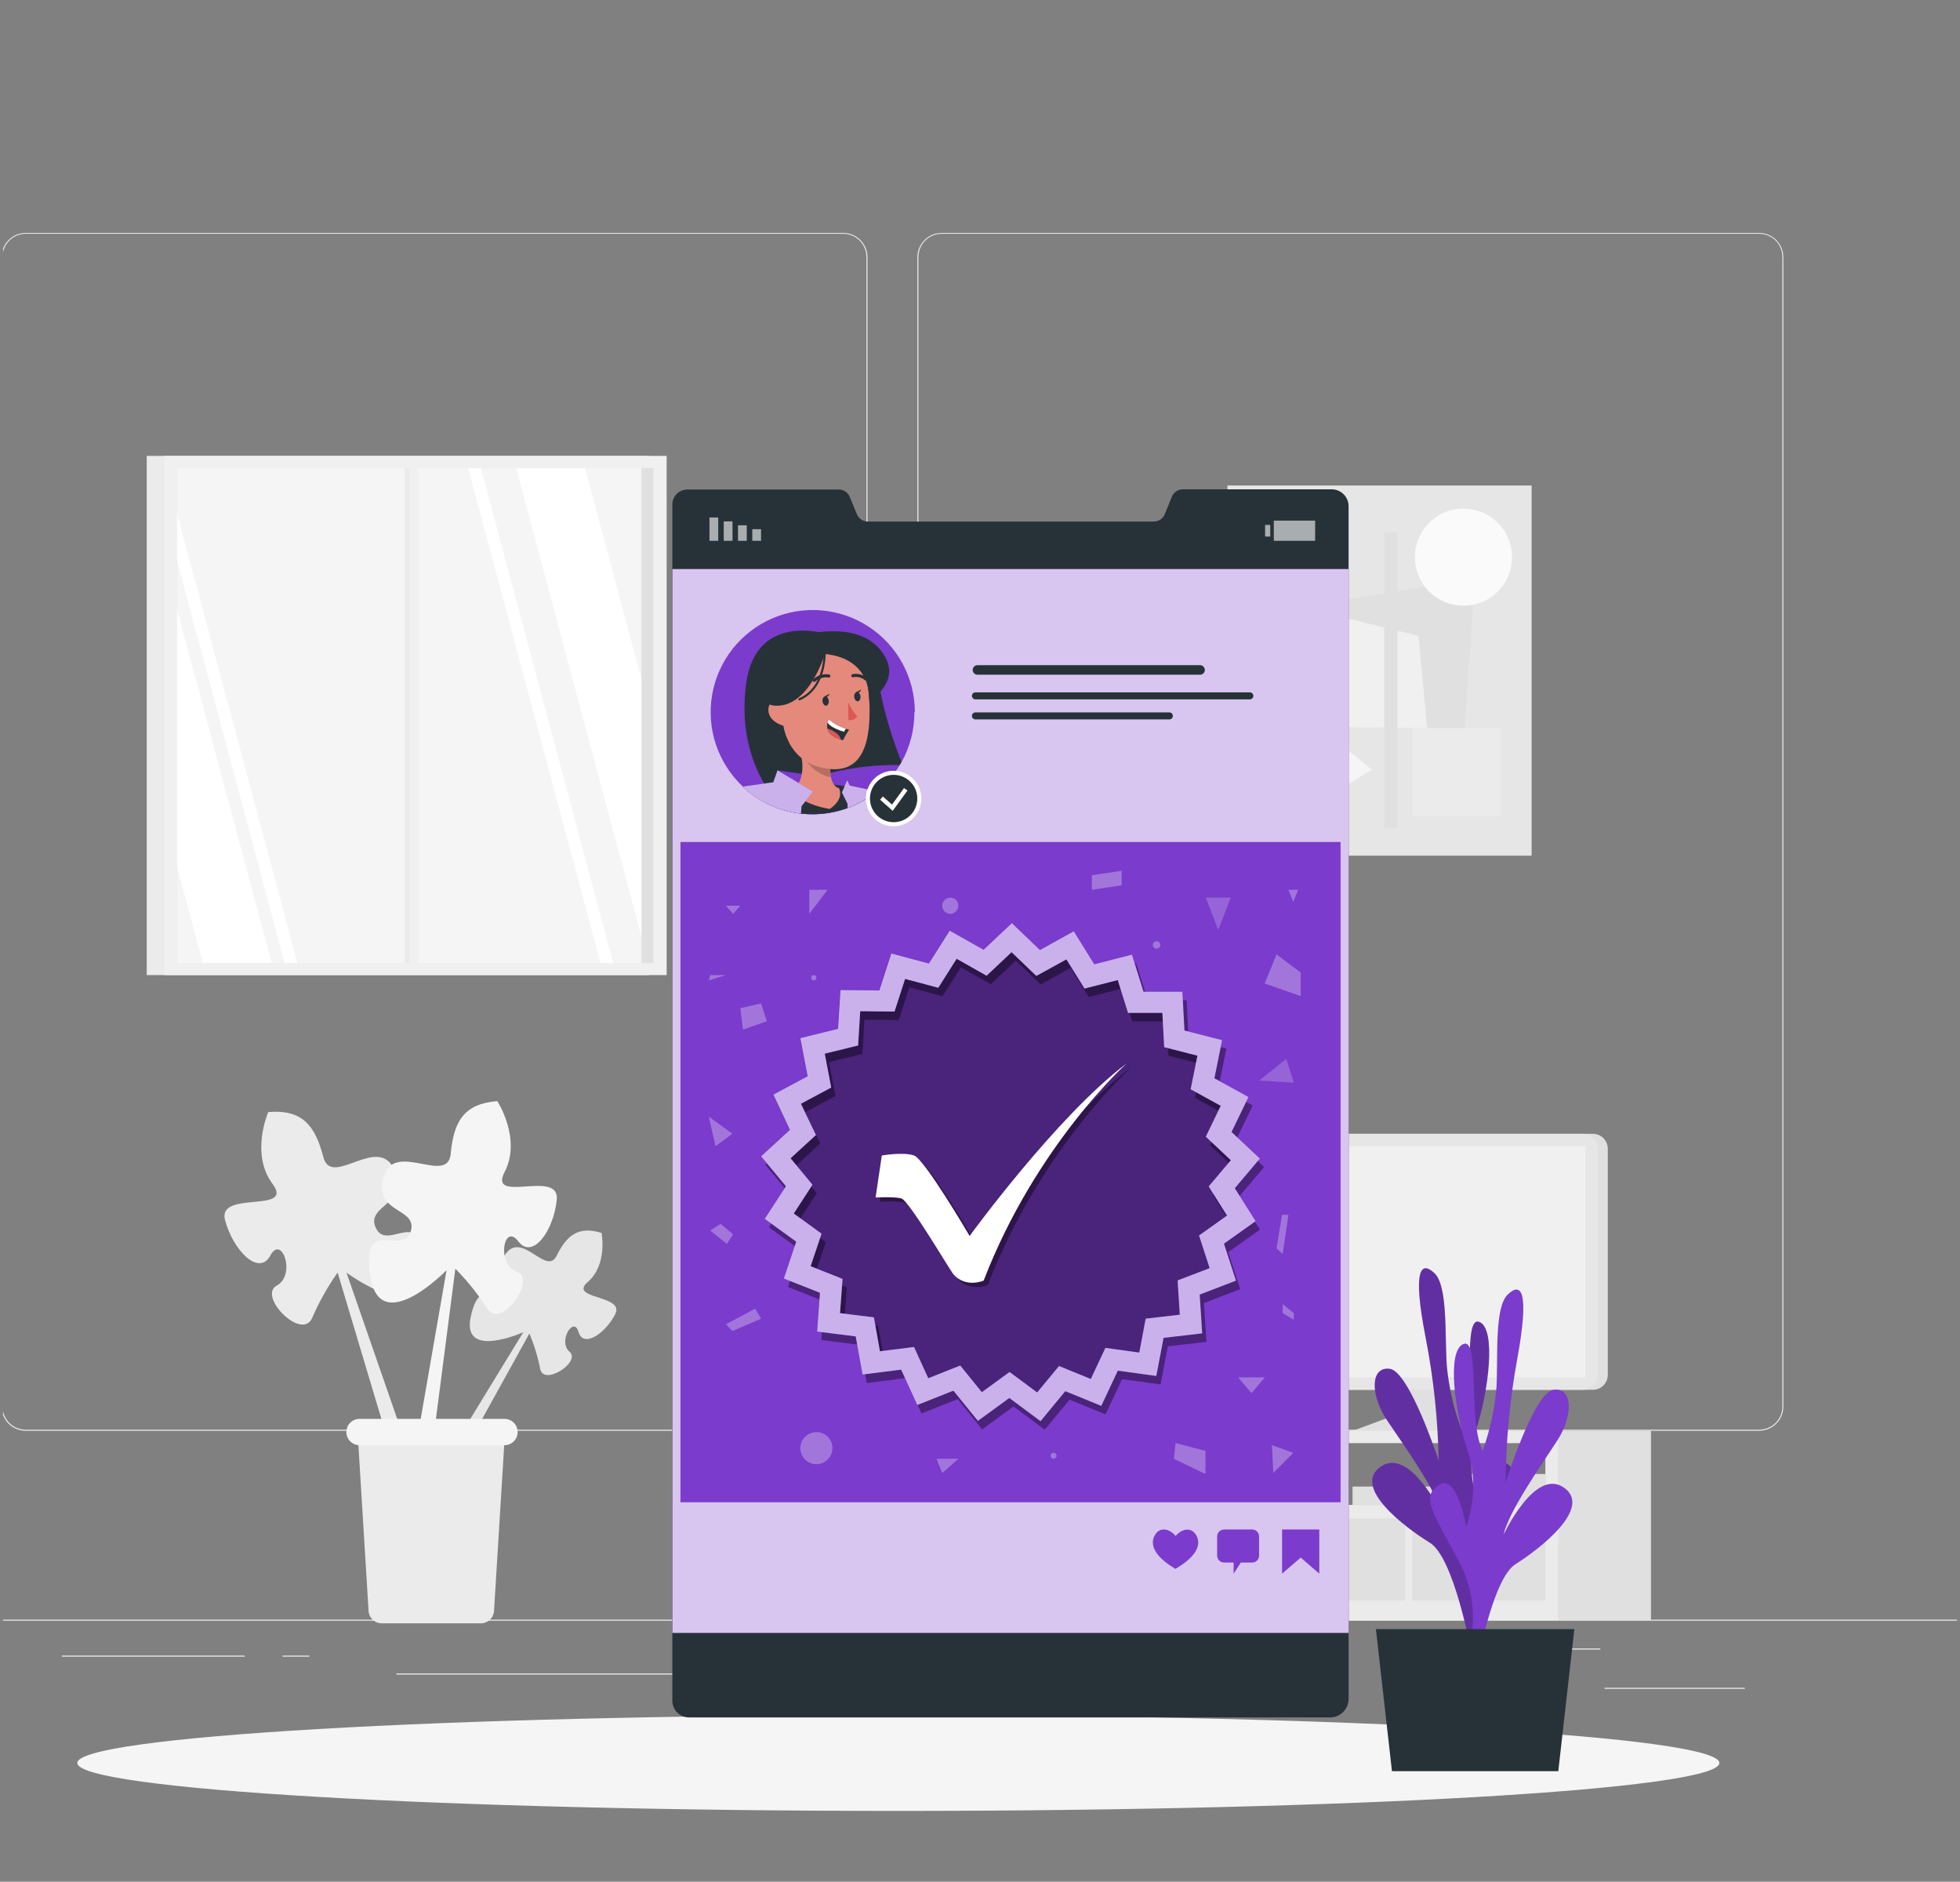 <svg width="324" height="311" viewBox="0 0 324 311" fill="none" xmlns="http://www.w3.org/2000/svg">
<rect x="0" y="0" width="324" height="311" fill="#808080" stroke="none"/>
<g clip-path="url(#clip0_276_4027)">
<path d="M323.5 267.68H-26.5V267.855H323.5V267.68Z" fill="#EBEBEB"/>
<path d="M288.43 278.943H265.246V279.118H288.43V278.943Z" fill="#EBEBEB"/>
<path d="M205.354 280.847H199.271V281.022H205.354V280.847Z" fill="#EBEBEB"/>
<path d="M264.546 272.447H251.113V272.622H264.546V272.447Z" fill="#EBEBEB"/>
<path d="M40.455 273.623H10.222V273.798H40.455V273.623Z" fill="#EBEBEB"/>
<path d="M51.123 273.623H46.692V273.798H51.123V273.623Z" fill="#EBEBEB"/>
<path d="M131.105 276.577H65.529V276.752H131.105V276.577Z" fill="#EBEBEB"/>
<path d="M139.4 236.46H4.237C3.178 236.458 2.163 236.036 1.415 235.287C0.667 234.537 0.247 233.522 0.247 232.463V42.462C0.256 41.409 0.681 40.403 1.428 39.661C2.175 38.919 3.184 38.502 4.237 38.5H139.4C140.46 38.5 141.477 38.921 142.226 39.671C142.976 40.42 143.397 41.437 143.397 42.497V232.463C143.397 233.523 142.976 234.54 142.226 235.289C141.477 236.039 140.46 236.46 139.4 236.46ZM4.237 38.64C3.225 38.642 2.254 39.045 1.539 39.762C0.824 40.478 0.422 41.45 0.422 42.462V232.463C0.422 233.475 0.824 234.447 1.539 235.163C2.254 235.88 3.225 236.283 4.237 236.285H139.4C140.413 236.283 141.384 235.88 142.101 235.164C142.817 234.447 143.22 233.476 143.222 232.463V42.462C143.22 41.449 142.817 40.478 142.101 39.761C141.384 39.045 140.413 38.642 139.4 38.64H4.237Z" fill="#EBEBEB"/>
<path d="M290.817 236.46H155.647C154.587 236.458 153.572 236.036 152.823 235.287C152.073 234.538 151.652 233.522 151.65 232.463V42.462C151.661 41.409 152.087 40.402 152.835 39.66C153.583 38.919 154.593 38.502 155.647 38.5H290.817C291.868 38.504 292.876 38.922 293.622 39.663C294.367 40.405 294.791 41.41 294.8 42.462V232.463C294.8 233.521 294.381 234.535 293.634 235.284C292.888 236.034 291.875 236.456 290.817 236.46ZM155.647 38.64C154.634 38.642 153.663 39.045 152.946 39.761C152.23 40.478 151.827 41.449 151.825 42.462V232.463C151.827 233.476 152.23 234.447 152.946 235.164C153.663 235.88 154.634 236.283 155.647 236.285H290.817C291.83 236.283 292.801 235.88 293.517 235.164C294.234 234.447 294.637 233.476 294.639 232.463V42.462C294.637 41.449 294.234 40.478 293.517 39.761C292.801 39.045 291.83 38.642 290.817 38.64H155.647Z" fill="#EBEBEB"/>
<path d="M238.289 223.755V233.695L242.489 236.747H222.889L229.147 234.423V224.448L238.289 223.755Z" fill="#E0E0E0"/>
<path d="M185.418 236.46V267.771H272.918V236.46H185.418ZM186.993 238.49H255.481V248.724H187L186.993 238.49Z" fill="#E0E0E0"/>
<path d="M185.418 236.46V267.771H257.588V236.46H185.418ZM186.993 238.49H255.481V248.724H187L186.993 238.49Z" fill="#EBEBEB"/>
<path d="M186.993 248.724H201.105V238.49H186.993V248.724Z" fill="#E0E0E0"/>
<path d="M238.016 248.724H255.481V243.607H238.016V248.724Z" fill="#E0E0E0"/>
<path d="M223.582 248.724H236.728V245.686H223.582V248.724Z" fill="#E0E0E0"/>
<path d="M208.021 248.724H220.544V242.508H208.021V248.724Z" fill="#E0E0E0"/>
<path d="M243.07 250.95L243.441 252.175H248.467L248.845 250.95H255.481V264.537H233.452V250.95H243.07Z" fill="#E0E0E0"/>
<path d="M216.89 250.95L217.268 252.175H222.294L222.672 250.95H232.283V264.537H210.254V250.95H216.89Z" fill="#E0E0E0"/>
<path d="M196.674 250.95L197.045 252.175H202.071L202.449 250.95H209.085V264.537H187.056V250.95H196.674Z" fill="#E0E0E0"/>
<path d="M198.214 229.698H263.307C264.672 229.698 265.778 228.592 265.778 227.227V189.854C265.778 188.489 264.672 187.383 263.307 187.383H198.214C196.849 187.383 195.743 188.489 195.743 189.854V227.227C195.743 228.592 196.849 229.698 198.214 229.698Z" fill="#E0E0E0"/>
<path d="M196.569 229.698H261.662C263.027 229.698 264.133 228.592 264.133 227.227V189.854C264.133 188.489 263.027 187.383 261.662 187.383H196.569C195.204 187.383 194.098 188.489 194.098 189.854V227.227C194.098 228.592 195.204 229.698 196.569 229.698Z" fill="#E6E6E6"/>
<path d="M262.075 227.64V189.434H196.156V227.64H262.075Z" fill="#F0F0F0"/>
<path d="M107.298 75.348H24.257V161.154H107.298V75.348Z" fill="#EBEBEB"/>
<path d="M110.203 75.348H27.162V161.154H110.203V75.348Z" fill="#F0F0F0"/>
<path d="M108.005 77.385H29.255V159.166H108.005V77.385Z" fill="#E0E0E0"/>
<path d="M106.038 77.385H29.255V159.166H106.038V77.385Z" fill="#F5F5F5"/>
<path d="M68.441 77.385H66.88V159.166H68.441V77.385Z" fill="#EBEBEB"/>
<path d="M77.387 77.385L99.269 159.159H101.369L79.487 77.385H77.387Z" fill="white"/>
<path d="M69.106 76.125H67.769V160.734H69.106V76.125Z" fill="#F0F0F0"/>
<path d="M85.325 77.385L106.038 154.777V112.238L96.714 77.385H85.325Z" fill="white"/>
<path d="M29.255 84.805V92.652L47.056 159.159H49.156L29.255 84.805Z" fill="white"/>
<path d="M29.255 100.653V143.192L33.525 159.159H44.907L29.255 100.653Z" fill="white"/>
<path d="M253.185 80.241H202.904V141.421H253.185V80.241Z" fill="#E6E6E6"/>
<path d="M241.677 126.266L215.259 100.296L243.84 95.578L241.677 126.266Z" fill="#E0E0E0"/>
<path d="M215.896 120.113L214.587 100.198L234.481 105.084L235.923 120.316L215.896 120.113Z" fill="#F0F0F0"/>
<path d="M247.597 97.764C250.733 94.629 250.733 89.545 247.597 86.41C244.462 83.274 239.378 83.274 236.243 86.41C233.107 89.545 233.107 94.629 236.243 97.764C239.378 100.9 244.462 100.9 247.597 97.764Z" fill="#FAFAFA"/>
<path d="M218.5 127.211C218.502 126.439 218.274 125.684 217.846 125.042C217.418 124.4 216.809 123.899 216.096 123.603C215.384 123.307 214.599 123.229 213.842 123.38C213.085 123.53 212.39 123.901 211.844 124.447C211.298 124.993 210.927 125.688 210.777 126.445C210.627 127.202 210.704 127.987 211 128.699C211.296 129.412 211.797 130.021 212.439 130.449C213.082 130.877 213.836 131.104 214.608 131.103C215.64 131.101 216.629 130.69 217.358 129.961C218.088 129.231 218.498 128.243 218.5 127.211Z" fill="#E0E0E0"/>
<path d="M215.525 134.057L226.767 127.211L217.317 119.42L215.525 134.057Z" fill="#F5F5F5"/>
<path d="M228.811 136.878H231.023V88.025H228.811V136.878Z" fill="#E0E0E0"/>
<path d="M207.622 134.715H210.485V88.025H207.622V134.715Z" fill="#EBEBEB"/>
<path d="M233.515 134.939H248.131V120.323H233.515V134.939Z" fill="#EBEBEB"/>
<path d="M66.53 236.999L57.276 210.329C57.276 210.329 70.1 219.842 70.03 209.3C69.96 198.758 64.178 206.948 62.183 203.049C60.188 199.15 67.874 199.192 65.172 193.284C62.47 187.376 54.805 196.455 53.447 191.219C52.089 185.983 49.947 183.323 44.347 183.792C44.347 183.792 41.33 190.68 45.047 195.657C48.764 200.634 35.87 196.637 37.2 201.642C38.53 206.647 42.8 211.015 44.697 207.494C46.594 203.973 48.981 210.721 45.754 212.464C42.527 214.207 49.954 221.739 51.613 217.784C52.753 215.157 54.16 212.654 55.813 210.315L64.346 238.854L66.53 236.999Z" fill="#EBEBEB"/>
<path d="M76.071 237.237L86.501 220.178C86.501 220.178 76.183 224.826 77.835 217.539C79.487 210.252 82.238 216.79 84.212 214.396C86.186 212.002 80.852 210.896 83.617 207.186C86.382 203.476 90.316 210.945 92.017 207.529C93.718 204.113 95.636 202.594 99.437 203.763C99.437 203.763 100.487 208.985 97.169 211.869C93.851 214.753 103.357 213.969 101.698 217.203C100.039 220.437 96.406 222.845 95.629 220.122C94.852 217.399 92.171 221.711 94.145 223.398C96.119 225.085 89.819 229.18 89.287 226.198C88.895 224.208 88.299 222.263 87.509 220.395L77.296 238.854L76.071 237.237Z" fill="#E6E6E6"/>
<path d="M69.043 237.398L73.817 209.923C73.817 209.923 62.82 221.242 61.217 210.945C59.614 200.648 66.544 207.718 67.874 203.595C69.204 199.472 61.707 200.746 63.401 194.551C65.095 188.356 74.02 195.993 74.51 190.673C75 185.353 76.68 182.413 82.21 181.986C82.21 181.986 86.249 188.216 83.428 193.662C80.607 199.108 92.528 193.165 92.038 198.254C91.548 203.343 88.069 208.285 85.668 205.149C83.267 202.013 82 208.985 85.423 210.161C88.846 211.337 82.784 219.877 80.558 216.286C79.029 213.907 77.258 211.692 75.273 209.678L71.5 238.854L69.043 237.398Z" fill="#F5F5F5"/>
<path d="M63.1 268.289H79.494C80.047 268.29 80.58 268.08 80.983 267.701C81.387 267.322 81.63 266.804 81.664 266.252L83.4 238C83.418 237.704 83.376 237.408 83.275 237.13C83.175 236.852 83.018 236.597 82.816 236.381C82.613 236.165 82.369 235.993 82.097 235.876C81.826 235.758 81.533 235.697 81.237 235.697H61.357C61.061 235.697 60.768 235.758 60.497 235.876C60.225 235.993 59.981 236.165 59.778 236.381C59.576 236.597 59.419 236.852 59.319 237.13C59.218 237.408 59.176 237.704 59.194 238L60.93 266.287C60.972 266.833 61.22 267.342 61.622 267.714C62.025 268.085 62.553 268.29 63.1 268.289Z" fill="#EBEBEB"/>
<path d="M59.425 238.854H83.4C83.933 238.854 84.448 238.658 84.845 238.303C85.243 237.948 85.496 237.459 85.556 236.929C85.593 236.624 85.564 236.315 85.473 236.022C85.381 235.729 85.228 235.459 85.024 235.23C84.821 235 84.57 234.816 84.29 234.69C84.01 234.565 83.707 234.5 83.4 234.5H59.425C59.119 234.5 58.817 234.565 58.538 234.69C58.259 234.814 58.01 234.997 57.806 235.225C57.603 235.453 57.45 235.721 57.357 236.013C57.264 236.304 57.234 236.611 57.269 236.915C57.326 237.447 57.578 237.94 57.976 238.297C58.374 238.655 58.89 238.854 59.425 238.854Z" fill="#F5F5F5"/>
<path d="M148.5 299.292C223.458 299.292 284.223 295.744 284.223 291.368C284.223 286.992 223.458 283.444 148.5 283.444C73.542 283.444 12.777 286.992 12.777 291.368C12.777 295.744 73.542 299.292 148.5 299.292Z" fill="#F5F5F5"/>
<path d="M222.931 83.741V280.77C222.931 281.178 222.85 281.581 222.693 281.957C222.535 282.334 222.304 282.675 222.014 282.961C221.723 283.247 221.379 283.472 221 283.623C220.622 283.775 220.217 283.85 219.809 283.843H113.941C113.572 283.849 113.205 283.78 112.863 283.641C112.521 283.503 112.21 283.297 111.949 283.036C111.687 282.774 111.481 282.464 111.343 282.121C111.204 281.779 111.135 281.412 111.141 281.043V83.489C111.128 83.162 111.18 82.836 111.293 82.529C111.406 82.222 111.579 81.94 111.802 81.7C112.024 81.46 112.292 81.267 112.589 81.13C112.887 80.994 113.208 80.918 113.535 80.906H138.7C139.089 80.914 139.466 81.037 139.784 81.26C140.102 81.483 140.346 81.796 140.485 82.159L141.64 84.959C141.782 85.32 142.028 85.631 142.347 85.852C142.667 86.072 143.044 86.193 143.432 86.198H190.759C191.144 86.195 191.519 86.078 191.837 85.861C192.155 85.644 192.401 85.337 192.544 84.98L193.699 82.131C193.838 81.768 194.082 81.454 194.4 81.229C194.718 81.005 195.095 80.88 195.484 80.871H220.222C220.961 80.895 221.661 81.21 222.168 81.748C222.676 82.285 222.95 83.002 222.931 83.741Z" fill="#263238"/>
<path d="M222.938 94.052H111.155V269.871H222.938V94.052Z" fill="#7B3BCC"/>
<path opacity="0.7" d="M222.938 94.052H111.155V269.871H222.938V94.052Z" fill="white"/>
<path opacity="0.6" d="M124.357 89.383H125.806V87.458H124.357V89.383Z" fill="white"/>
<path opacity="0.6" d="M121.998 89.383H123.447V86.814H121.998V89.383Z" fill="white"/>
<path opacity="0.6" d="M119.639 89.383H121.088V86.17H119.639V89.383Z" fill="white"/>
<path opacity="0.6" d="M117.28 89.383H118.729V85.526H117.28V89.383Z" fill="white"/>
<path opacity="0.6" d="M209.981 86.751H209.127V88.676H209.981V86.751Z" fill="white"/>
<path opacity="0.6" d="M210.569 89.383H217.401V86.044H210.569V89.383Z" fill="white"/>
<path d="M161.513 111.51H198.298C198.408 111.52 198.518 111.508 198.623 111.473C198.727 111.438 198.823 111.382 198.905 111.308C198.986 111.234 199.051 111.143 199.096 111.042C199.14 110.942 199.163 110.833 199.163 110.723C199.163 110.612 199.14 110.504 199.096 110.403C199.051 110.302 198.986 110.212 198.905 110.138C198.823 110.063 198.727 110.007 198.623 109.972C198.518 109.937 198.408 109.925 198.298 109.935H161.513C161.317 109.954 161.135 110.045 161.002 110.19C160.87 110.336 160.796 110.526 160.796 110.723C160.796 110.92 160.87 111.109 161.002 111.255C161.135 111.401 161.317 111.492 161.513 111.51Z" fill="#263238"/>
<path d="M206.67 114.429H161.31C161.229 114.42 161.147 114.428 161.069 114.453C160.991 114.478 160.92 114.519 160.859 114.574C160.798 114.628 160.749 114.695 160.716 114.77C160.683 114.844 160.666 114.925 160.666 115.007C160.666 115.088 160.683 115.169 160.716 115.244C160.749 115.318 160.798 115.385 160.859 115.439C160.92 115.494 160.991 115.535 161.069 115.56C161.147 115.585 161.229 115.593 161.31 115.584H206.67C206.812 115.568 206.944 115.501 207.039 115.394C207.135 115.288 207.188 115.15 207.188 115.007C207.188 114.863 207.135 114.725 207.039 114.619C206.944 114.512 206.812 114.445 206.67 114.429Z" fill="#263238"/>
<path d="M193.363 117.74H161.31C161.229 117.731 161.147 117.739 161.069 117.764C160.991 117.789 160.92 117.83 160.859 117.885C160.798 117.939 160.749 118.006 160.716 118.081C160.683 118.155 160.666 118.236 160.666 118.318C160.666 118.399 160.683 118.48 160.716 118.555C160.749 118.629 160.798 118.696 160.859 118.75C160.92 118.805 160.991 118.846 161.069 118.871C161.147 118.896 161.229 118.904 161.31 118.895H193.363C193.505 118.879 193.637 118.812 193.732 118.705C193.828 118.599 193.881 118.461 193.881 118.318C193.881 118.175 193.828 118.036 193.732 117.93C193.637 117.823 193.505 117.756 193.363 117.74Z" fill="#263238"/>
<path d="M221.601 139.16H112.485V248.276H221.601V139.16Z" fill="#7B3BCC"/>
<path d="M218.087 260.078L215.014 257.425L211.934 260.078V252.784H218.087V260.078Z" fill="#7B3BCC"/>
<path d="M206.985 252.784H202.351C202.047 252.784 201.755 252.905 201.539 253.12C201.324 253.336 201.203 253.628 201.203 253.932V257.096C201.203 257.401 201.324 257.693 201.539 257.908C201.755 258.123 202.047 258.244 202.351 258.244H203.926V260.078L205.123 258.244H206.985C207.136 258.245 207.286 258.216 207.426 258.159C207.565 258.101 207.692 258.017 207.799 257.91C207.906 257.803 207.99 257.676 208.048 257.537C208.105 257.397 208.134 257.247 208.133 257.096V253.932C208.134 253.781 208.105 253.631 208.048 253.492C207.99 253.352 207.906 253.225 207.799 253.118C207.692 253.012 207.565 252.927 207.426 252.87C207.286 252.812 207.136 252.783 206.985 252.784Z" fill="#7B3BCC"/>
<path d="M197.696 253.652C196.842 252.252 195.19 252.777 194.336 253.862C193.489 252.77 191.844 252.217 190.969 253.617C189.506 255.969 192.488 258.174 193.902 259.042L194.301 259.287L194.707 259.042C196.1 258.195 199.138 256.025 197.696 253.652Z" fill="#7B3BCC"/>
<g opacity="0.3">
<path opacity="0.7" d="M199.32 148.344H203.45L201.385 153.699L199.32 148.344Z" fill="white"/>
<path opacity="0.7" d="M212.627 175L213.88 178.934L208.154 178.584L212.627 175Z" fill="white"/>
<path d="M211.017 157.738L209.057 162.547L215.014 164.626V160.734L211.017 157.738Z" fill="white"/>
<path d="M133.779 147.056H136.81L133.779 151.025V147.056Z" fill="white"/>
<path d="M122.383 166.621L125.813 165.837L126.772 168.784L122.817 170.163L122.383 166.621Z" fill="white"/>
<path d="M157.089 151.025C157.827 151.025 158.426 150.427 158.426 149.688C158.426 148.95 157.827 148.351 157.089 148.351C156.35 148.351 155.752 148.95 155.752 149.688C155.752 150.427 156.35 151.025 157.089 151.025Z" fill="white"/>
<path d="M137.608 239.337C137.608 239.862 137.452 240.375 137.16 240.812C136.869 241.248 136.454 241.588 135.969 241.789C135.483 241.989 134.95 242.042 134.435 241.939C133.92 241.836 133.447 241.582 133.077 241.211C132.706 240.839 132.454 240.365 132.352 239.85C132.251 239.335 132.304 238.802 132.506 238.317C132.708 237.832 133.049 237.418 133.486 237.128C133.923 236.837 134.437 236.683 134.962 236.684C135.31 236.684 135.655 236.753 135.976 236.886C136.298 237.02 136.59 237.215 136.835 237.462C137.081 237.708 137.276 238.001 137.409 238.322C137.541 238.644 137.609 238.989 137.608 239.337Z" fill="white"/>
<path d="M124.833 216.286L125.813 217.945L121.074 219.975L119.996 218.869L124.833 216.286Z" fill="white"/>
<path d="M155.752 243.446L154.828 241.101H158.433L155.752 243.446Z" fill="white"/>
<path d="M194.049 241.101L194.329 238.49L199.271 239.792V243.607L194.049 241.101Z" fill="white"/>
<path d="M204.668 227.64H209.085L206.88 230.251L204.668 227.64Z" fill="white"/>
<path d="M211.934 200.774L211.017 206.318L212.032 207.242L212.984 200.774H211.934Z" fill="white"/>
<path d="M117.161 184.534L121.074 187.376L118.274 189.434L117.161 184.534Z" fill="white"/>
<path d="M134.521 162.036C134.764 162.036 134.962 161.839 134.962 161.595C134.962 161.351 134.764 161.154 134.521 161.154C134.277 161.154 134.08 161.351 134.08 161.595C134.08 161.839 134.277 162.036 134.521 162.036Z" fill="white"/>
<path d="M191.193 156.779C191.533 156.779 191.809 156.503 191.809 156.163C191.809 155.823 191.533 155.547 191.193 155.547C190.853 155.547 190.577 155.823 190.577 156.163C190.577 156.503 190.853 156.779 191.193 156.779Z" fill="white"/>
<path d="M174.659 240.597C174.659 240.729 174.607 240.855 174.513 240.949C174.42 241.042 174.294 241.094 174.162 241.094C174.03 241.094 173.904 241.042 173.811 240.949C173.717 240.855 173.665 240.729 173.665 240.597C173.665 240.465 173.717 240.339 173.811 240.246C173.904 240.152 174.03 240.1 174.162 240.1C174.294 240.1 174.42 240.152 174.513 240.246C174.607 240.339 174.659 240.465 174.659 240.597Z" fill="white"/>
<path d="M180.49 144.655L185.418 143.913V146.314L180.49 147.056V144.655Z" fill="white"/>
<path d="M212.984 147.056H214.601L213.789 149.037L212.984 147.056Z" fill="white"/>
<path d="M119.996 149.688H122.383L121.186 151.025L119.996 149.688Z" fill="white"/>
<path d="M210.485 243.446L210.254 238.854L213.789 240.1L210.485 243.446Z" fill="white"/>
<path d="M213.88 217.021L212.032 215.544V217.021L213.88 218.134V217.021Z" fill="white"/>
<path d="M119.114 202.251L121.186 204.008L120.15 205.576L117.406 203.378L119.114 202.251Z" fill="white"/>
<path d="M117.406 161.154H119.996L117.161 162.036L117.406 161.154Z" fill="white"/>
</g>
<path d="M162.549 156.961L167.232 152.558L171.866 157.003L177.494 153.902L180.882 159.362L187.105 157.766L189.023 163.891H195.449L195.792 170.303L202.015 171.899L200.741 178.199L206.376 181.293L203.583 187.075L208.266 191.471L204.122 196.378L207.566 201.803L202.33 205.527L204.318 211.631L198.326 213.934L198.732 220.346L192.348 221.088L191.151 227.402L184.781 226.527L182.051 232.344L176.101 229.915L172.006 234.871L166.847 231.042L161.653 234.822L157.607 229.831L151.636 232.197L148.962 226.359L142.592 227.164L141.451 220.843L135.074 220.038L135.543 213.633L129.572 211.274L131.616 205.184L126.415 201.411L129.915 196.021L125.813 191.072L130.545 186.725L127.808 180.908L133.471 177.87L132.26 171.563L138.497 170.03L138.896 163.618L145.322 163.681L147.303 157.57L153.512 159.229L156.949 153.804L162.549 156.961Z" fill="#7B3BCC"/>
<path opacity="0.4" d="M204.822 197.778L208.966 192.878L204.283 188.482L207.083 182.7L201.448 179.606L202.722 173.306L196.499 171.71L196.156 165.298H189.73L187.812 159.173L181.589 160.769L178.201 155.309L172.601 158.41L167.967 153.965L163.284 158.368L157.684 155.211L154.247 160.643L148.038 158.977L146.057 165.088L139.631 165.025L139.232 171.437L132.995 172.97L134.206 179.27L128.543 182.308L131.28 188.125L126.513 192.5L130.615 197.449L127.115 202.839L132.316 206.612L130.272 212.702L136.243 215.061L135.774 221.466L142.151 222.271L143.285 228.571L149.662 227.766L152.336 233.604L158.307 231.238L162.353 236.229L167.547 232.449L172.706 236.278L176.801 231.322L182.751 233.751L185.481 227.934L191.844 228.809L193.048 222.509L199.432 221.767L199.019 215.355L205.018 213.052L203.03 206.941L208.266 203.224L204.822 197.778ZM203.534 202.3L198.907 205.59L200.664 210.987L195.365 213.017L195.729 218.68L190.087 219.338L189.03 224.938L183.43 224.168L181.015 229.306L175.765 227.164L172.146 231.532L167.589 228.151L163.004 231.49L159.434 227.08L154.156 229.18L151.797 224.021L146.162 224.721L145.161 219.121L139.561 218.421L139.981 212.765L134.703 210.665L136.509 205.289L131.917 201.957L135.011 197.197L131.385 192.829L135.585 188.986L133.1 183.82L138.105 181.139L137.034 175.539L142.55 174.188L142.9 168.525L148.57 168.581L150.32 163.184L155.801 164.654L158.839 159.859L163.788 162.659L167.918 158.767L172.013 162.694L176.983 159.957L179.979 164.78L185.474 163.38L187.168 168.798H192.845L193.146 174.468L198.641 175.868L197.521 181.426L202.491 184.156L200.027 189.266L204.164 193.151L200.503 197.484L203.534 202.3Z" fill="black"/>
<path opacity="0.4" d="M162.549 156.961L167.232 152.558L171.866 157.003L177.494 153.902L180.882 159.362L187.105 157.766L189.023 163.891H195.449L195.792 170.303L202.015 171.899L200.741 178.199L206.376 181.293L203.583 187.075L208.266 191.471L204.122 196.378L207.566 201.803L202.33 205.527L204.318 211.631L198.326 213.934L198.732 220.346L192.348 221.088L191.151 227.402L184.781 226.527L182.051 232.344L176.101 229.915L172.006 234.871L166.847 231.042L161.653 234.822L157.607 229.831L151.636 232.197L148.962 226.359L142.592 227.164L141.451 220.843L135.074 220.038L135.543 213.633L129.572 211.274L131.616 205.184L126.415 201.411L129.915 196.021L125.813 191.072L130.545 186.725L127.808 180.908L133.471 177.87L132.26 171.563L138.497 170.03L138.896 163.618L145.322 163.681L147.303 157.57L153.512 159.229L156.949 153.804L162.549 156.961Z" fill="black"/>
<path d="M204.122 196.378L208.266 191.478L203.583 187.082L206.383 181.3L200.748 178.206L202.022 171.906L195.799 170.31L195.456 163.898H189.03L187.112 157.773L180.889 159.369L177.501 153.909L171.901 157.01L167.267 152.565L162.584 156.968L156.984 153.811L153.547 159.243L147.338 157.577L145.357 163.688L138.931 163.625L138.532 170.037L132.295 171.57L133.506 177.87L127.843 180.908L130.58 186.725L125.813 191.1L129.915 196.049L126.415 201.439L131.616 205.212L129.572 211.302L135.543 213.661L135.074 220.066L141.451 220.871L142.585 227.171L148.962 226.366L151.636 232.204L157.607 229.838L161.653 234.829L166.847 231.049L172.006 234.878L176.101 229.922L182.051 232.351L184.781 226.534L191.144 227.409L192.348 221.109L198.732 220.367L198.319 213.955L204.318 211.652L202.33 205.541L207.566 201.824L204.122 196.378ZM202.834 200.9L198.207 204.19L199.964 209.587L194.665 211.617L195.029 217.28L189.387 217.938L188.33 223.538L182.73 222.768L180.315 227.906L175.065 225.764L171.446 230.132L166.889 226.751L162.304 230.09L158.734 225.68L153.456 227.78L151.097 222.621L145.462 223.321L144.461 217.721L138.861 217.021L139.281 211.365L134.003 209.265L135.809 203.889L131.217 200.557L134.311 195.797L130.685 191.429L134.885 187.586L132.4 182.42L137.405 179.739L136.334 174.139L141.85 172.788L142.2 167.125L147.87 167.181L149.62 161.784L155.101 163.254L158.139 158.459L163.088 161.259L167.218 157.367L171.313 161.294L176.283 158.557L179.279 163.38L184.774 161.98L186.468 167.398H192.145L192.446 173.068L197.941 174.468L196.821 180.026L201.791 182.756L199.327 187.866L203.464 191.751L199.803 196.084L202.834 200.9Z" fill="#7B3BCC"/>
<path opacity="0.6" d="M204.122 196.378L208.266 191.478L203.583 187.082L206.383 181.3L200.748 178.206L202.022 171.906L195.799 170.31L195.456 163.898H189.03L187.112 157.773L180.889 159.369L177.501 153.909L171.901 157.01L167.267 152.565L162.584 156.968L156.984 153.811L153.547 159.243L147.338 157.577L145.357 163.688L138.931 163.625L138.532 170.037L132.295 171.57L133.506 177.87L127.843 180.908L130.58 186.725L125.813 191.1L129.915 196.049L126.415 201.439L131.616 205.212L129.572 211.302L135.543 213.661L135.074 220.066L141.451 220.871L142.585 227.171L148.962 226.366L151.636 232.204L157.607 229.838L161.653 234.829L166.847 231.049L172.006 234.878L176.101 229.922L182.051 232.351L184.781 226.534L191.144 227.409L192.348 221.109L198.732 220.367L198.319 213.955L204.318 211.652L202.33 205.541L207.566 201.824L204.122 196.378ZM202.834 200.9L198.207 204.19L199.964 209.587L194.665 211.617L195.029 217.28L189.387 217.938L188.33 223.538L182.73 222.768L180.315 227.906L175.065 225.764L171.446 230.132L166.889 226.751L162.304 230.09L158.734 225.68L153.456 227.78L151.097 222.621L145.462 223.321L144.461 217.721L138.861 217.021L139.281 211.365L134.003 209.265L135.809 203.889L131.217 200.557L134.311 195.797L130.685 191.429L134.885 187.586L132.4 182.42L137.405 179.739L136.334 174.139L141.85 172.788L142.2 167.125L147.87 167.181L149.62 161.784L155.101 163.254L158.139 158.459L163.088 161.259L167.218 157.367L171.313 161.294L176.283 158.557L179.279 163.38L184.774 161.98L186.468 167.398H192.145L192.446 173.068L197.941 174.468L196.821 180.026L201.791 182.756L199.327 187.866L203.464 191.751L199.803 196.084L202.834 200.9Z" fill="white"/>
<path opacity="0.4" d="M146.47 191.667C146.47 191.667 150.04 191.051 151.797 191.667C153.554 192.283 160.988 204.967 160.988 204.967C160.988 204.967 175.408 185.129 186.937 176.456C186.937 176.456 171.978 189.854 163.305 212.345C163.305 212.345 160.386 213.633 158.321 211.33C157.726 210.63 151.027 199.213 149.732 198.786C148.717 198.443 145.441 198.611 145.441 198.611L146.47 191.667Z" fill="black"/>
<path d="M145.77 190.967C145.77 190.967 149.34 190.351 151.097 190.967C152.854 191.583 160.288 204.267 160.288 204.267C160.288 204.267 174.708 184.429 186.237 175.756C186.237 175.756 171.278 189.154 162.605 211.645C162.605 211.645 159.686 212.933 157.621 210.63C157.026 209.93 150.327 198.513 149.032 198.086C148.017 197.743 144.741 197.911 144.741 197.911L145.77 190.967Z" fill="white"/>
<path d="M151.153 117.705C151.168 120.574 150.444 123.399 149.053 125.909L148.745 126.434C147.745 128.094 146.463 129.567 144.958 130.788L144.874 130.858C143.449 132.006 141.846 132.914 140.128 133.546C138.272 134.226 136.309 134.572 134.332 134.568C133.703 134.572 133.074 134.537 132.449 134.463C131.4 134.351 130.363 134.138 129.355 133.826C126.9 133.071 124.652 131.758 122.789 129.99C120.751 128.073 119.222 125.68 118.339 123.025C117.456 120.371 117.247 117.538 117.73 114.783C118.213 112.027 119.373 109.435 121.107 107.239C122.84 105.044 125.093 103.313 127.661 102.204C130.229 101.095 133.033 100.641 135.82 100.884C138.607 101.127 141.289 102.059 143.627 103.597C145.964 105.134 147.883 107.228 149.21 109.691C150.537 112.153 151.231 114.907 151.23 117.705H151.153Z" fill="#7B3BCC"/>
<path d="M149.025 125.909L148.717 126.434C144.857 126.374 141.006 126.809 137.258 127.729L136.005 128.037L135.151 128.261C134.08 128.548 133.051 128.849 132.176 129.136L131.777 129.269L131.49 129.36C130.447 129.71 129.558 130.025 128.879 130.284C127.864 130.669 127.283 130.921 127.283 130.921C126.951 130.493 126.647 130.044 126.373 129.577L126.331 129.5C124.812 126.952 122.131 121.1 123.391 112.7C124.791 103.355 132.54 103.95 135.291 104.468C135.619 104.523 135.944 104.597 136.264 104.692C136.264 104.692 144.937 106.736 145.259 112.14C145.304 112.864 145.393 113.583 145.525 114.296C146.34 118.264 147.512 122.151 149.025 125.909Z" fill="#263238"/>
<path d="M140.1 133.546C138.244 134.226 136.281 134.572 134.304 134.568C133.675 134.572 133.046 134.537 132.421 134.463C131.372 134.351 130.335 134.138 129.327 133.826L128.788 129.423L128.529 127.323L140.072 128.961V129.948L140.107 132.846V133.546H140.1Z" fill="#7B3BCC"/>
<path d="M144.846 130.858C143.421 132.007 141.818 132.915 140.1 133.546C138.243 134.226 136.281 134.572 134.304 134.568C133.675 134.572 133.046 134.537 132.421 134.463C131.371 134.351 130.335 134.138 129.327 133.826C126.871 133.071 124.624 131.758 122.761 129.99C123.293 129.906 123.832 129.843 124.371 129.773H124.504C125.141 129.703 125.778 129.64 126.415 129.591C127.171 129.528 127.92 129.479 128.676 129.451H128.809L129.733 129.416H130.832H132.12C133.52 129.416 134.938 129.467 136.376 129.57L137.825 129.689L138.588 129.766L139.694 129.934L139.939 129.969H140.107L141.409 130.193C141.612 130.228 141.815 130.277 142.018 130.305L142.403 130.382L142.816 130.459L143.516 130.599L144.006 130.697L144.846 130.858Z" fill="#263238"/>
<path d="M137.146 133.7C132.337 132.881 130.965 130.753 130.965 130.753C133.023 128.975 132.778 126.21 132.365 124.453C132.233 123.905 132.055 123.369 131.833 122.85L137.608 124.18C137.44 124.983 137.33 125.797 137.279 126.616C137.235 127.222 137.265 127.831 137.37 128.429C137.692 130.179 138.686 130.249 138.686 130.249C139.603 132.244 137.146 133.7 137.146 133.7Z" fill="#E4897B"/>
<path opacity="0.2" d="M137.258 126.658C137.214 127.264 137.245 127.873 137.349 128.471C135.053 128.065 133.373 126.147 132.344 124.495C132.212 123.947 132.034 123.41 131.812 122.892L137.587 124.222C137.42 125.025 137.31 125.839 137.258 126.658Z" fill="black"/>
<path d="M136.474 107.674C141.941 107.912 143.579 110.915 143.733 116.564C143.936 123.62 142.158 128.555 135.389 126.763C126.191 124.32 127.395 107.282 136.474 107.674Z" fill="#E4897B"/>
<path d="M140.212 116.102C140.616 116.938 141.119 117.723 141.71 118.44C141.539 118.658 141.312 118.825 141.053 118.924C140.794 119.023 140.513 119.049 140.24 119L140.212 116.102Z" fill="#DE5753"/>
<path d="M134.591 112.7C134.529 112.701 134.47 112.678 134.423 112.637C134.399 112.614 134.379 112.587 134.366 112.556C134.353 112.525 134.346 112.492 134.346 112.459C134.346 112.425 134.353 112.392 134.366 112.361C134.379 112.331 134.399 112.303 134.423 112.28C134.769 111.949 135.188 111.703 135.647 111.563C136.105 111.423 136.59 111.393 137.062 111.475C137.095 111.481 137.126 111.493 137.154 111.511C137.182 111.529 137.206 111.553 137.225 111.58C137.244 111.607 137.257 111.638 137.264 111.671C137.271 111.703 137.271 111.737 137.265 111.769C137.259 111.802 137.247 111.833 137.229 111.861C137.211 111.889 137.188 111.913 137.16 111.932C137.133 111.951 137.102 111.964 137.07 111.971C137.037 111.978 137.004 111.978 136.971 111.972C136.584 111.911 136.189 111.937 135.813 112.048C135.438 112.16 135.092 112.354 134.801 112.616C134.775 112.646 134.743 112.668 134.706 112.683C134.67 112.698 134.63 112.704 134.591 112.7Z" fill="#263238"/>
<path d="M143.138 112.476C143.085 112.474 143.034 112.457 142.991 112.427C142.727 112.203 142.417 112.041 142.083 111.953C141.749 111.865 141.399 111.852 141.059 111.916C141.027 111.927 140.994 111.931 140.96 111.929C140.927 111.927 140.894 111.918 140.864 111.903C140.834 111.888 140.808 111.867 140.786 111.842C140.764 111.816 140.747 111.787 140.737 111.755C140.717 111.691 140.722 111.621 140.752 111.561C140.782 111.501 140.835 111.455 140.898 111.433C141.314 111.342 141.745 111.347 142.159 111.448C142.572 111.548 142.958 111.742 143.285 112.014C143.339 112.054 143.375 112.114 143.386 112.181C143.396 112.248 143.38 112.316 143.341 112.371C143.317 112.402 143.287 112.428 143.251 112.446C143.216 112.464 143.178 112.475 143.138 112.476Z" fill="#263238"/>
<path d="M130.104 116.634C130.104 116.634 132.855 112.252 132.617 108.766C132.617 108.766 143.642 104.804 143.705 115.822C143.705 115.822 145.182 106.106 135.795 105.483C126.408 104.86 125.855 118.615 130.531 122.92C130.531 122.92 128.403 119.371 130.104 116.634Z" fill="#263238"/>
<path d="M130.951 117.824C130.924 117.191 130.647 116.593 130.182 116.162C129.717 115.731 129.1 115.5 128.466 115.521C126.758 115.633 125.806 119.077 129.985 120.092C130.58 120.239 130.944 119.7 130.951 117.824Z" fill="#E4897B"/>
<path d="M140.345 120.61C139.973 121.165 139.641 121.745 139.351 122.346L139.008 122.248C137.482 121.772 136.908 121.051 136.775 120.393C136.707 120.069 136.72 119.732 136.81 119.413C136.855 119.231 136.925 119.057 137.02 118.895C137.832 119.605 138.787 120.132 139.82 120.442C140.142 120.554 140.345 120.61 140.345 120.61Z" fill="#263238"/>
<path d="M139.827 120.442L139.519 120.946C138.119 120.498 137.125 119.994 136.81 119.413C136.855 119.231 136.925 119.057 137.02 118.895C137.834 119.606 138.791 120.133 139.827 120.442Z" fill="white"/>
<path d="M139.008 122.248C137.482 121.772 136.908 121.051 136.775 120.393C137.354 120.582 137.895 120.874 138.371 121.254C138.685 121.508 138.909 121.856 139.008 122.248Z" fill="#DE5753"/>
<path d="M136.348 108.08C136.348 108.08 133.758 116.984 128.102 116.627C122.446 116.27 131.672 105.252 131.672 105.252C131.672 105.252 141.059 102.165 145.413 107.268C149.767 112.371 143.705 115.822 143.705 115.822C143.705 115.822 144.349 108.871 136.348 108.08Z" fill="#263238"/>
<path d="M132.148 115.752C132.113 115.752 132.079 115.741 132.05 115.721C132.022 115.701 131.999 115.673 131.987 115.64C131.97 115.598 131.971 115.551 131.987 115.51C132.004 115.468 132.037 115.434 132.078 115.416C136.488 113.526 136.145 107.513 136.145 107.45C136.143 107.405 136.159 107.36 136.189 107.327C136.219 107.293 136.261 107.272 136.306 107.268C136.352 107.266 136.397 107.281 136.432 107.311C136.467 107.341 136.49 107.383 136.495 107.429C136.495 107.492 136.852 113.729 132.218 115.738L132.148 115.752Z" fill="#263238"/>
<path d="M136.992 115.794C137.041 116.214 136.852 116.585 136.572 116.62C136.292 116.655 136.019 116.333 135.97 115.92C135.921 115.507 136.11 115.129 136.39 115.094C136.67 115.059 136.943 115.367 136.992 115.794Z" fill="#263238"/>
<path d="M136.271 115.122L137.153 114.653C137.153 114.653 136.782 115.5 136.271 115.122Z" fill="#263238"/>
<path d="M142.235 115.08C142.284 115.5 142.095 115.871 141.815 115.906C141.535 115.941 141.262 115.626 141.213 115.206C141.164 114.786 141.353 114.415 141.633 114.38C141.913 114.345 142.2 114.66 142.235 115.08Z" fill="#263238"/>
<path d="M141.5 114.408L142.375 113.939C142.375 113.939 142.032 114.8 141.5 114.408Z" fill="#263238"/>
<path d="M144.93 130.788L144.846 130.858C143.421 132.007 141.818 132.915 140.1 133.546V133.049V132.832L139.183 130.977L139.652 129.871L140.051 128.947L140.457 129.829L144.93 130.788Z" fill="#7B3BCC"/>
<path opacity="0.6" d="M144.93 130.788L144.846 130.858C143.421 132.007 141.818 132.915 140.1 133.546V133.049V132.832L139.183 130.977L139.652 129.871L140.051 128.947L140.457 129.829L144.93 130.788Z" fill="white"/>
<path d="M134.409 130.837L132.498 133.238L132.4 134.47C131.35 134.358 130.314 134.145 129.306 133.833C126.851 133.078 124.603 131.765 122.74 129.997L124.329 129.773H124.462L127.829 129.297L128.529 127.33L131.959 129.374L134.43 130.851L134.409 130.837Z" fill="#7B3BCC"/>
<path opacity="0.6" d="M134.402 130.837L132.498 133.238L132.4 134.47C131.35 134.358 130.314 134.145 129.306 133.833C126.851 133.078 124.603 131.765 122.74 129.997L124.462 129.759L127.829 129.29L128.529 127.323L131.959 129.367L134.402 130.837Z" fill="white"/>
<path d="M152.308 131.971C152.308 132.878 152.039 133.764 151.535 134.518C151.031 135.272 150.315 135.86 149.477 136.207C148.64 136.554 147.718 136.645 146.828 136.468C145.939 136.291 145.122 135.854 144.481 135.213C143.839 134.572 143.403 133.755 143.226 132.865C143.049 131.976 143.14 131.054 143.487 130.216C143.834 129.379 144.421 128.663 145.175 128.159C145.929 127.655 146.816 127.386 147.723 127.386C148.939 127.386 150.105 127.869 150.965 128.729C151.825 129.589 152.308 130.755 152.308 131.971Z" fill="white"/>
<path d="M151.636 131.971C151.636 132.745 151.407 133.502 150.977 134.145C150.547 134.789 149.936 135.29 149.221 135.586C148.505 135.882 147.719 135.96 146.96 135.809C146.201 135.658 145.503 135.285 144.956 134.738C144.409 134.191 144.036 133.494 143.885 132.734C143.734 131.975 143.812 131.189 144.108 130.474C144.404 129.759 144.906 129.148 145.549 128.718C146.193 128.288 146.949 128.058 147.723 128.058C148.761 128.058 149.756 128.47 150.49 129.204C151.224 129.938 151.636 130.933 151.636 131.971Z" fill="#263238"/>
<path d="M147.569 134.008L145.483 132.167L145.945 131.642L147.457 132.972L149.445 130.242L150.012 130.655L147.569 134.008Z" fill="white"/>
<path d="M245.156 271.985C245.156 271.985 241.075 263.088 245.737 254.317C250.399 245.546 251.743 243.481 248.775 241.682C245.807 239.883 244.442 248.682 244.442 248.682C244.442 248.682 241.936 242.613 244.008 236.271C246.08 229.929 247.368 219.59 244.547 218.477C241.726 217.364 244.008 231.371 241.558 236.145C240.31 232.795 239.505 229.295 239.164 225.736C238.821 220.64 239.353 212.499 237.12 210.413C234.887 208.327 233.466 209.769 235.657 221.018C236.974 227.739 237.7 234.562 237.827 241.409C237.827 241.409 232.99 226.653 229.742 226.226C226.494 225.799 226.501 230.573 229.28 234.717C232.059 238.861 237.421 246.288 238.303 250.117C238.303 250.117 232.99 239.015 228.209 242.417C223.428 245.819 232.367 252.525 236.35 254.954C240.333 257.383 243.105 272.566 243.105 272.566L245.156 271.985Z" fill="#7B3BCC"/>
<path opacity="0.2" d="M245.156 271.985C245.156 271.985 241.075 263.088 245.737 254.317C250.399 245.546 251.743 243.481 248.775 241.682C245.807 239.883 244.442 248.682 244.442 248.682C244.442 248.682 241.936 242.613 244.008 236.271C246.08 229.929 247.368 219.59 244.547 218.477C241.726 217.364 244.008 231.371 241.558 236.145C240.31 232.795 239.505 229.295 239.164 225.736C238.821 220.64 239.353 212.499 237.12 210.413C234.887 208.327 233.466 209.769 235.657 221.018C236.974 227.739 237.7 234.562 237.827 241.409C237.827 241.409 232.99 226.653 229.742 226.226C226.494 225.799 226.501 230.573 229.28 234.717C232.059 238.861 237.421 246.288 238.303 250.117C238.303 250.117 232.99 239.015 228.209 242.417C223.428 245.819 232.367 252.525 236.35 254.954C240.333 257.383 243.105 272.566 243.105 272.566L245.156 271.985Z" fill="black"/>
<path d="M241.936 275.639C241.936 275.639 245.905 266.679 241.138 257.978C236.371 249.277 234.999 247.233 237.953 245.378C240.907 243.523 242.37 252.329 242.37 252.329C242.37 252.329 244.799 246.225 242.657 239.911C240.515 233.597 239.094 223.279 241.901 222.131C244.708 220.983 242.601 235.018 245.1 239.75C246.309 236.382 247.074 232.871 247.375 229.306C247.648 224.203 247.025 216.076 249.23 213.955C251.435 211.834 252.877 213.255 250.819 224.539C249.584 231.29 248.939 238.137 248.894 245C248.894 245 253.556 230.174 256.797 229.698C260.038 229.222 260.094 233.996 257.364 238.182C254.634 242.368 249.356 249.872 248.523 253.701C248.523 253.701 253.703 242.501 258.519 245.854C263.335 249.207 254.487 256.025 250.532 258.503C246.577 260.981 243.994 276.22 243.994 276.22L241.936 275.639Z" fill="#7B3BCC"/>
<path d="M260.248 269.248H227.446L230.099 292.726H257.595L260.248 269.248Z" fill="#263238"/>
</g>
<defs>
<clipPath id="clip0_276_4027">
<rect width="323" height="311" fill="white" transform="translate(0.5)"/>
</clipPath>
</defs>
</svg>
